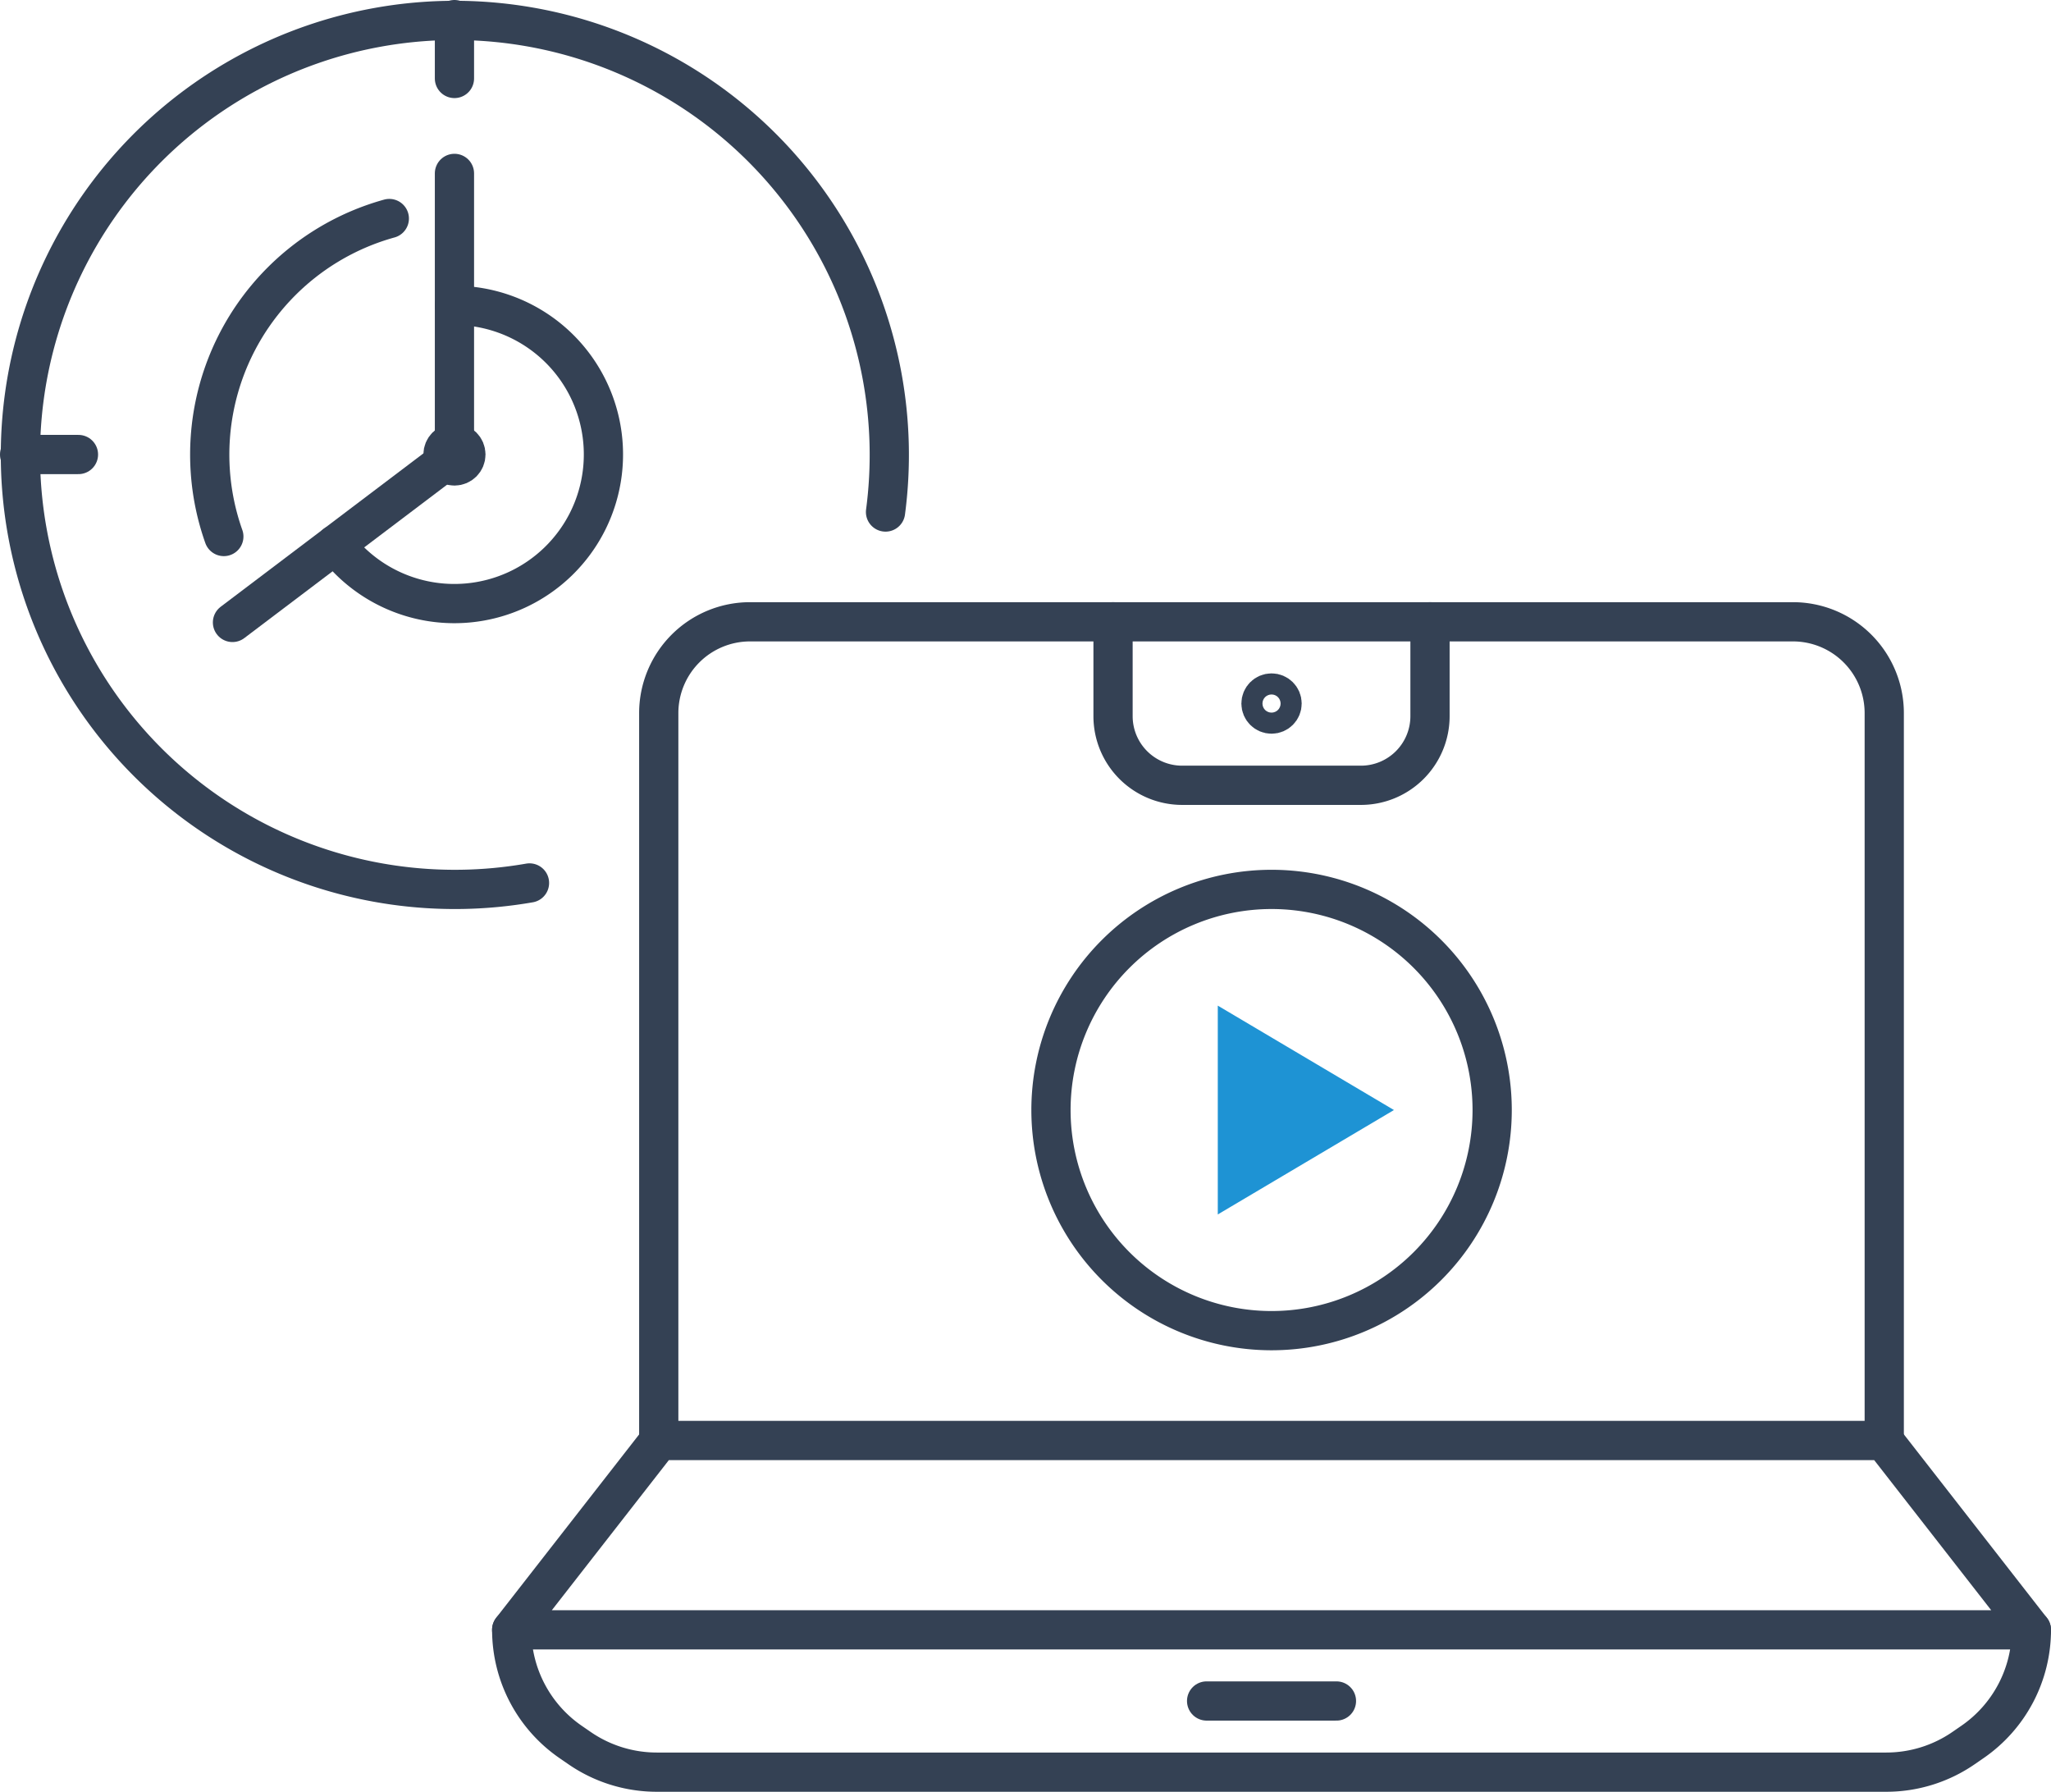 <?xml version="1.0" encoding="utf-8"?><svg id="icona-lezioni-frontali-generica" xmlns="http://www.w3.org/2000/svg" xmlns:xlink="http://www.w3.org/1999/xlink" width="156.832" height="136.991" viewBox="0 0 156.832 136.991">
  <defs>
    <clipPath id="clip-path">
      <rect id="Rettangolo_1348" data-name="Rettangolo 1348" width="156.832" height="136.991" fill="none"/>
    </clipPath>
  </defs>
  <g id="Raggruppa_1884" data-name="Raggruppa 1884" clip-path="url(#clip-path)">
    <path id="Tracciato_1999" data-name="Tracciato 1999" d="M25.653,41.628a11.4,11.4,0,1,0,9.1-18.281" fill="none" stroke="#344154" stroke-linecap="round" stroke-linejoin="round" stroke-width="3"/>
    <path id="Tracciato_2000" data-name="Tracciato 2000" d="M29.769,16.708A18.73,18.73,0,0,0,17.115,41.019" fill="none" stroke="#344154" stroke-linecap="round" stroke-linejoin="round" stroke-width="3"/>
    <circle id="Ellisse_26" data-name="Ellisse 26" cx="0.875" cy="0.875" r="0.875" transform="translate(33.875 33.875)" fill="none" stroke="#344154" stroke-linecap="round" stroke-linejoin="round" stroke-width="3"/>
    <path id="Tracciato_2001" data-name="Tracciato 2001" d="M34.75,13.258V34.75L17.777,47.589" fill="none" stroke="#344154" stroke-linecap="round" stroke-linejoin="round" stroke-width="3"/>
    <path id="Tracciato_2002" data-name="Tracciato 2002" d="M40.488,67.507A33.22,33.22,0,1,1,67.713,39.146" fill="none" stroke="#344154" stroke-linecap="round" stroke-linejoin="round" stroke-width="3"/>
    <line id="Linea_114" data-name="Linea 114" x2="4.499" transform="translate(1.5 34.75)" fill="none" stroke="#344154" stroke-linecap="round" stroke-linejoin="round" stroke-width="3"/>
    <line id="Linea_115" data-name="Linea 115" y2="4.499" transform="translate(34.75 1.5)" fill="none" stroke="#344154" stroke-linecap="round" stroke-linejoin="round" stroke-width="3"/>
    <path id="Tracciato_2003" data-name="Tracciato 2003" d="M144.044,110.134l11.287,14.476H39.125l11.288-14.476h93.631" fill="none" stroke="#344154" stroke-linecap="round" stroke-linejoin="round" stroke-width="3"/>
    <path id="Tracciato_2004" data-name="Tracciato 2004" d="M155.332,124.61h0a10.406,10.406,0,0,1-4.506,8.572l-.687.474a10.409,10.409,0,0,1-5.9,1.835H50.221a10.409,10.409,0,0,1-5.9-1.835l-.688-.474a10.408,10.408,0,0,1-4.505-8.572" fill="none" stroke="#344154" stroke-linecap="round" stroke-linejoin="round" stroke-width="3"/>
    <line id="Linea_116" data-name="Linea 116" x2="9.928" transform="translate(92.265 130.05)" fill="none" stroke="#344154" stroke-linecap="round" stroke-linejoin="round" stroke-width="3"/>
    <path id="Tracciato_2005" data-name="Tracciato 2005" d="M50.372,110.134V54.521a6.982,6.982,0,0,1,6.981-6.981H137.1a6.981,6.981,0,0,1,6.981,6.981v55.613" fill="none" stroke="#344154" stroke-linecap="round" stroke-linejoin="round" stroke-width="3"/>
    <path id="Tracciato_2006" data-name="Tracciato 2006" d="M114.1,84.868A16.868,16.868,0,1,1,97.229,68,16.868,16.868,0,0,1,114.1,84.868Z" fill="none" stroke="#344154" stroke-linecap="round" stroke-linejoin="round" stroke-width="3"/>
    <path id="Tracciato_2007" data-name="Tracciato 2007" d="M106.59,84.868,93.119,76.885V92.852Z" fill="#1e93d4"/>
    <path id="Tracciato_2008" data-name="Tracciato 2008" d="M109.347,47.54v7.215a5.285,5.285,0,0,1-5.285,5.285H90.395a5.285,5.285,0,0,1-5.285-5.285V47.54" fill="none" stroke="#344154" stroke-linecap="round" stroke-linejoin="round" stroke-width="3"/>
    <circle id="Ellisse_27" data-name="Ellisse 27" cx="0.806" cy="0.806" r="0.806" transform="translate(96.423 52.984)" fill="none" stroke="#344154" stroke-linecap="round" stroke-linejoin="round" stroke-width="3"/>
  </g>
</svg>
